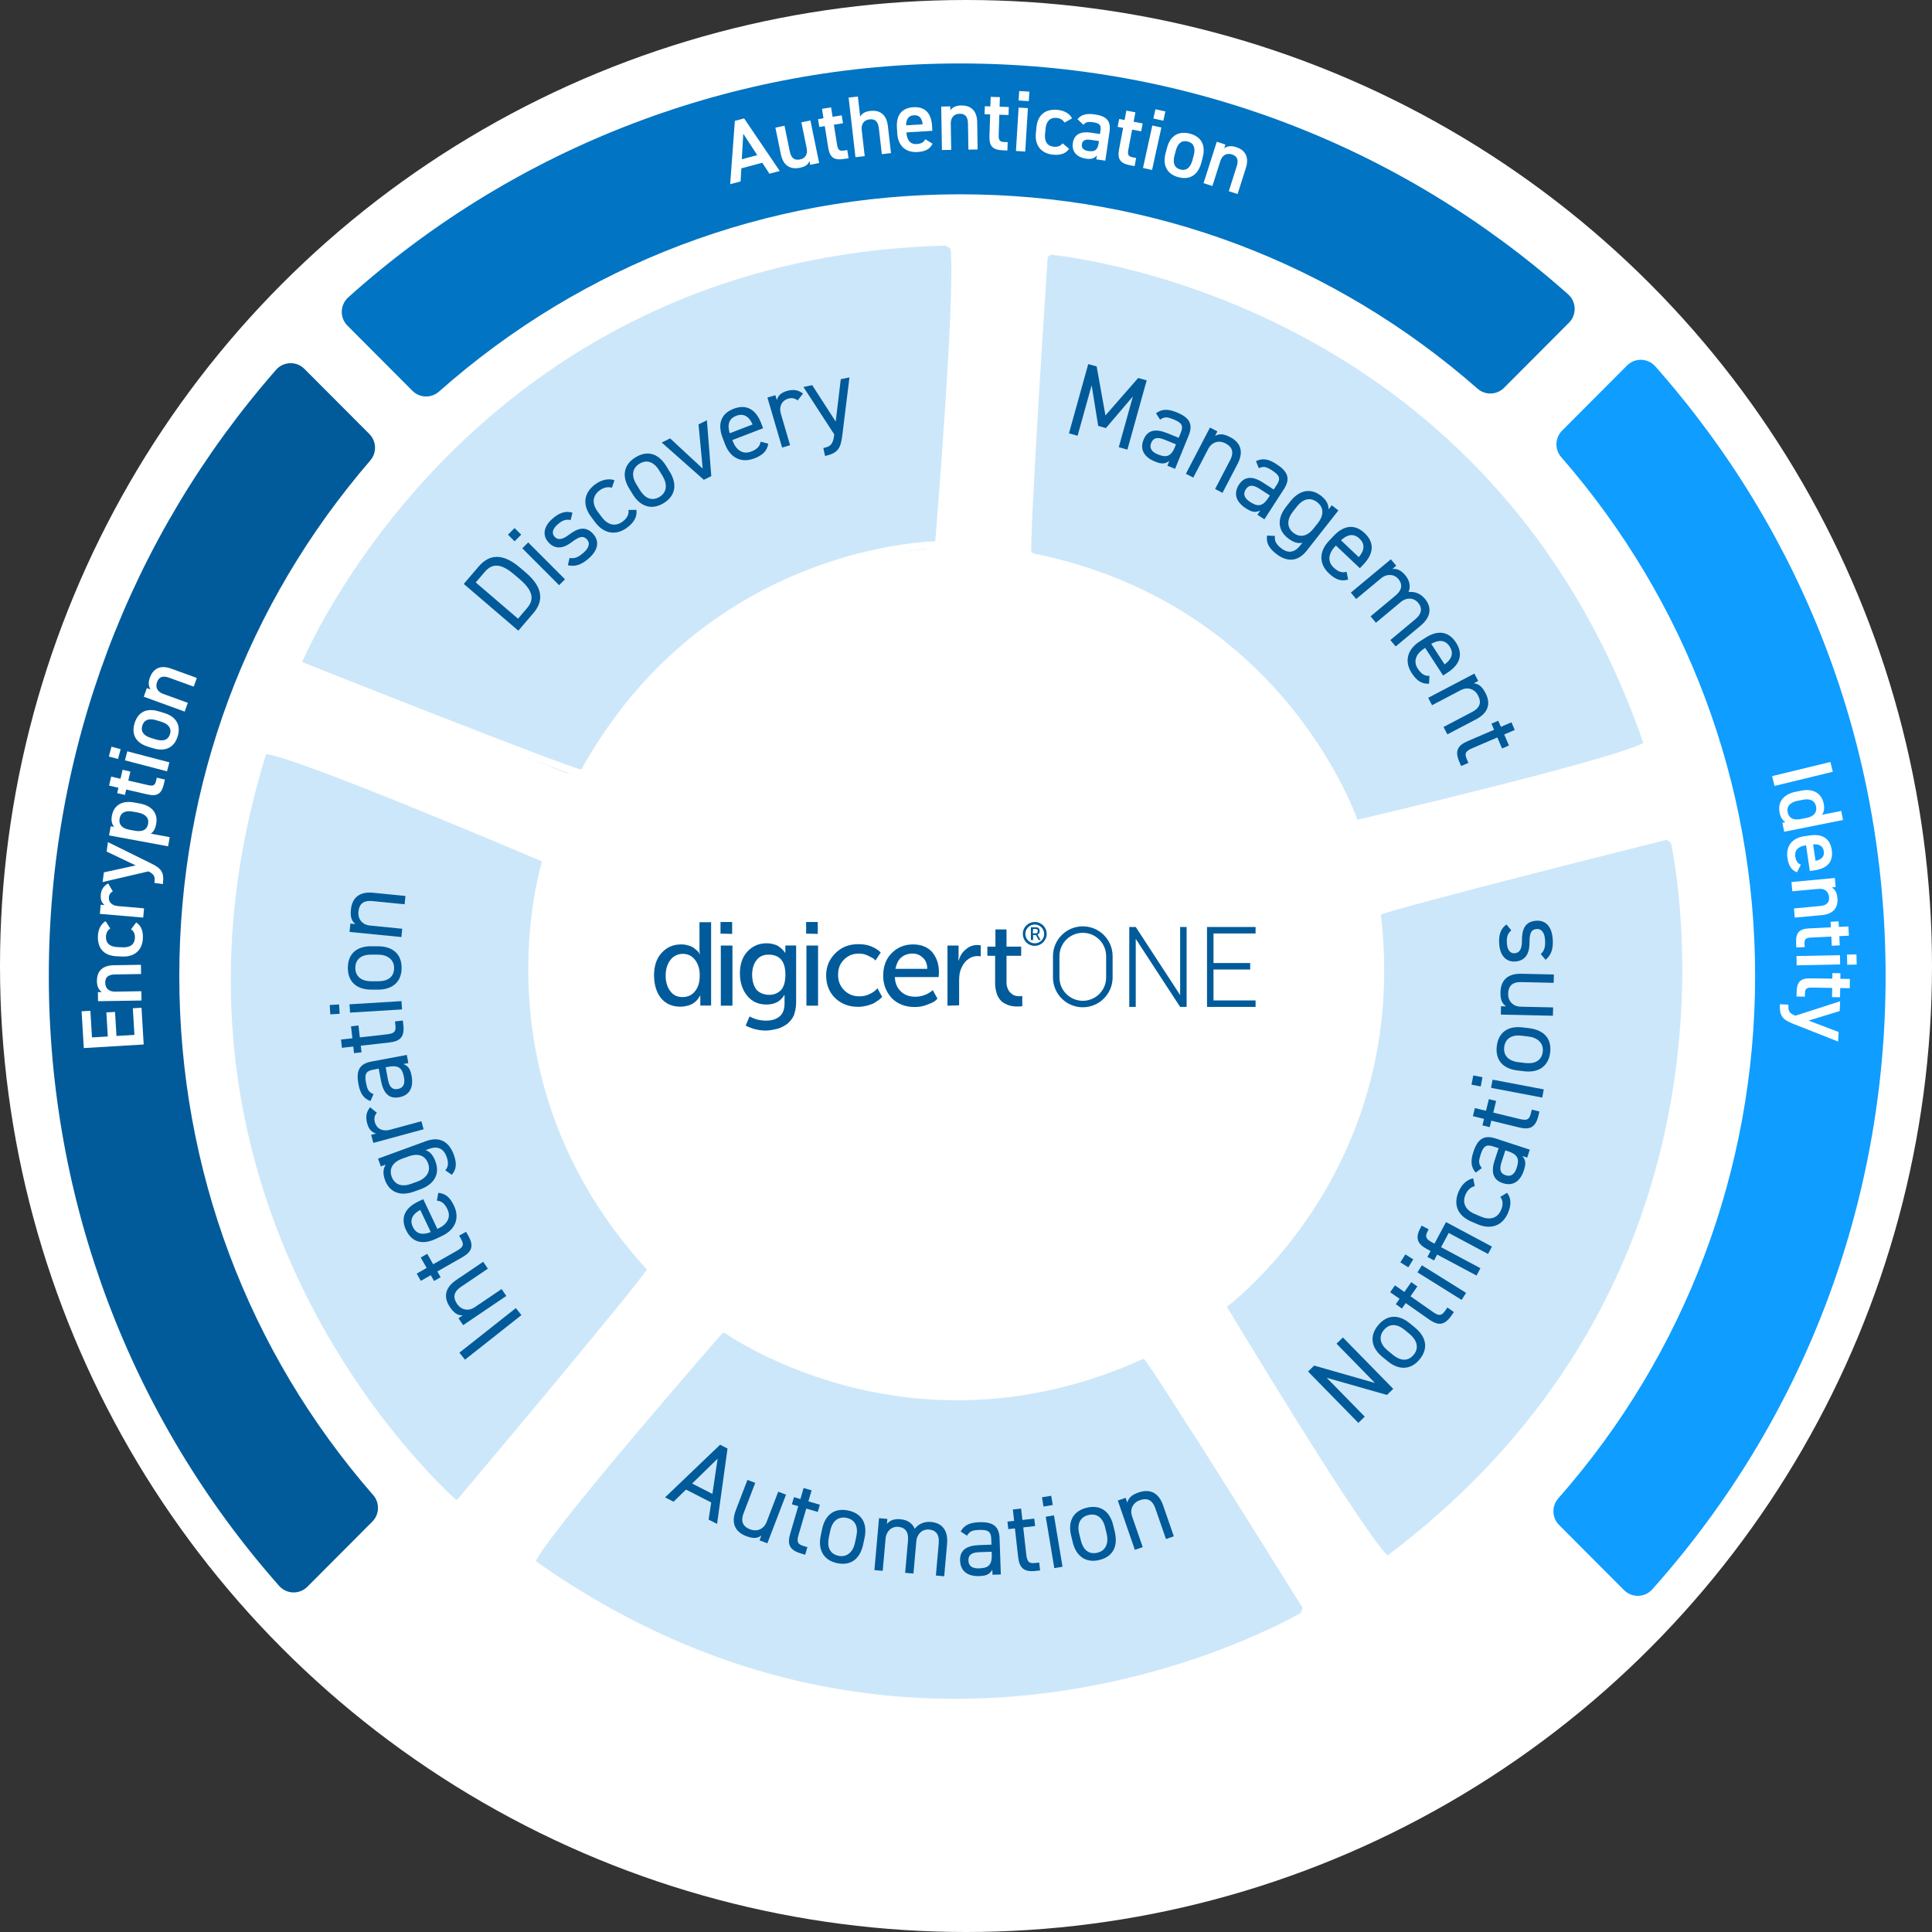 <?xml version="1.0" encoding="UTF-8"?>
<svg xmlns="http://www.w3.org/2000/svg" id="Layer_2" data-name="Layer 2" viewBox="0 0 528 528">
  <rect x="0" y="0" width="528" height="528" fill="#333333" stroke="none"/>
  <defs>
    <style>
      .cls-1 {
        fill: #0f9dff;
      }

      .cls-1, .cls-2, .cls-3, .cls-4, .cls-5, .cls-6 {
        stroke-width: 0px;
      }

      .cls-7 {
        fill: none;
        stroke: #fff;
        stroke-miterlimit: 10;
        stroke-width: 1.93px;
      }

      .cls-3 {
        fill: #cde7fa;
      }

      .cls-4 {
        fill: #fff;
      }

      .cls-5 {
        fill: #0174c3;
      }

      .cls-6 {
        fill: #015b9a;
      }
    </style>
  </defs>
  <g id="Layer_1-2" data-name="Layer 1">
    <g>
      <circle class="cls-4" cx="264" cy="264" r="264"></circle>
      <g>
        <path class="cls-6" d="m341.74,121.84l5.41,3.08c1.12.63,2.05,1.36,2.74,2.18.7.82,1.18,1.72,1.43,2.69.25.98.27,2.04.04,3.17-.21,1.13-.68,2.33-1.43,3.6-.75,1.28-1.57,2.32-2.49,3.09-.92.77-1.89,1.28-2.93,1.55-1.03.26-2.12.29-3.27.08-1.14-.21-2.3-.67-3.49-1.33l-4.91-2.8,8.87-15.31h.03,0Zm-2.88,16.45c1.91,1.1,3.63,1.36,5.12.79,1.5-.57,2.79-1.78,3.88-3.65.53-.93.92-1.81,1.16-2.66.23-.85.28-1.62.17-2.37-.12-.74-.42-1.44-.92-2.07-.5-.63-1.18-1.2-2.09-1.72l-3.42-1.95-6.9,11.91,3.01,1.72h-.02,0Z"></path>
        <path class="cls-6" d="m354.49,135.5l1.61,1.15-6.52,10.09-1.61-1.15,6.52-10.09Zm2.43-3.88l1.73,1.24-1.27,1.98-1.73-1.24,1.27-1.98Z"></path>
        <path class="cls-6" d="m354.98,145.39c-.46.77-.54,1.46-.27,2.09.29.63.86,1.24,1.74,1.85.93.64,1.7.95,2.31.94.61-.02,1.14-.25,1.54-.71.16-.2.28-.39.38-.6.1-.21.13-.42.1-.66-.04-.22-.11-.48-.28-.77-.17-.27-.43-.58-.77-.93l-1.22-1.15c-.54-.52-.97-1-1.32-1.46-.35-.46-.58-.91-.71-1.36-.13-.45-.15-.88-.04-1.32.12-.44.36-.88.76-1.33.38-.44.85-.77,1.35-.99.52-.2,1.08-.3,1.67-.27.6.02,1.2.15,1.85.37.64.22,1.26.57,1.89.99.78.53,1.37,1.08,1.79,1.57.4.51.68,1,.81,1.46.13.48.15.94.04,1.39-.1.44-.25.9-.46,1.32l-1.87-.91c.13-.33.21-.64.27-.94.05-.28.02-.57-.06-.85-.08-.29-.27-.55-.52-.84-.25-.29-.58-.57-1.02-.88-.5-.35-.96-.6-1.35-.75-.39-.15-.76-.22-1.08-.22s-.6.06-.83.17c-.23.11-.43.27-.58.45-.16.21-.29.4-.38.6-.09.2-.1.4-.04.62.05.22.17.48.36.75.18.27.46.58.83.94l1.37,1.32c1.1,1.08,1.73,2.03,1.9,2.88.17.85-.15,1.73-.91,2.61-.35.42-.78.73-1.26.95-.48.22-1.01.33-1.58.35-.58,0-1.2-.11-1.89-.35-.66-.24-1.37-.6-2.1-1.1-.66-.46-1.22-.94-1.68-1.45-.46-.51-.81-1.03-1.04-1.58-.23-.55-.29-1.12-.21-1.7.08-.58.35-1.19.79-1.79l1.75,1.23-.02.04h-.02Z"></path>
        <path class="cls-6" d="m372.76,159.56c-1.08.95-2.2,1.41-3.36,1.43-1.17.02-2.31-.54-3.46-1.66-.67-.66-1.17-1.37-1.49-2.1-.32-.75-.48-1.51-.45-2.28.03-.78.21-1.56.57-2.35.35-.79.85-1.58,1.51-2.35.65-.76,1.33-1.35,2.06-1.79.73-.44,1.47-.7,2.21-.78.74-.08,1.49,0,2.22.28.73.27,1.44.73,2.09,1.39,1.06,1.04,1.65,2.13,1.76,3.26.1,1.14-.18,2.26-.85,3.4l-1.74-1.17c.2-.36.36-.72.49-1.08.12-.36.18-.7.18-1.06s-.09-.72-.25-1.06c-.16-.35-.41-.68-.76-1.03-.46-.46-.94-.76-1.44-.89-.5-.14-.99-.14-1.49,0-.5.12-.99.37-1.49.73-.48.36-.94.79-1.38,1.31-.44.52-.82,1.04-1.1,1.59-.29.54-.48,1.1-.57,1.62-.09.54-.05,1.08.13,1.58.18.52.48,1.01.98,1.49.73.7,1.42,1.02,2.11.98.68-.04,1.37-.36,2.05-.93l1.51,1.48-.03-.02Z"></path>
        <path class="cls-6" d="m374.6,169.54c-.64-.73-1.11-1.48-1.39-2.25-.28-.77-.38-1.55-.3-2.32.08-.77.32-1.57.75-2.34.43-.77,1.02-1.52,1.77-2.22.75-.69,1.54-1.23,2.35-1.58.81-.34,1.62-.52,2.41-.51.79,0,1.57.19,2.3.52.75.36,1.43.87,2.06,1.57.64.71,1.08,1.46,1.37,2.23.28.77.38,1.55.3,2.34-.08.79-.32,1.57-.73,2.34-.41.76-1.01,1.5-1.75,2.2-.77.71-1.56,1.24-2.36,1.59-.81.36-1.6.53-2.39.54-.79,0-1.56-.17-2.3-.52-.75-.36-1.45-.88-2.07-1.59h0Zm1.31-1.19c.45.51.94.87,1.45,1.07.51.19,1.03.27,1.57.2.53-.06,1.09-.25,1.63-.56.55-.31,1.09-.71,1.63-1.21.53-.5.96-.99,1.31-1.52.35-.52.58-1.05.67-1.58.09-.52.08-1.07-.06-1.59-.15-.54-.45-1.05-.92-1.57-.45-.51-.94-.87-1.45-1.05-.5-.19-1.02-.27-1.56-.21-.53.06-1.07.23-1.62.54-.55.31-1.09.71-1.63,1.21-.55.5-.99,1.01-1.33,1.54-.35.53-.58,1.05-.68,1.59-.12.52-.11,1.07.04,1.59.15.52.45,1.05.92,1.57l.02-.02h.02Z"></path>
        <path class="cls-6" d="m389.51,165.46l1.47,2.06-5.76,9.73,10.29-3.36,1.4,1.97-12.88,3.84-1.35-1.9,6.84-12.33v.02h0Z"></path>
        <path class="cls-6" d="m396.16,191.74c-1.14.46-2.23.52-3.28.18-1.05-.35-2.02-1.19-2.88-2.53-1.03-1.57-1.33-3.09-.92-4.55.43-1.46,1.5-2.72,3.26-3.82.91-.58,1.81-.97,2.68-1.16.86-.21,1.69-.24,2.45-.11.76.13,1.46.44,2.11.86.65.45,1.2,1.02,1.65,1.73.52.8.85,1.57.96,2.31.12.74.06,1.42-.15,2.08-.21.66-.58,1.26-1.09,1.84-.52.58-1.14,1.1-1.9,1.56l-.9.56-5.03-7.69c-.53.33-.99.71-1.35,1.15s-.64.88-.79,1.35c-.17.48-.21.95-.15,1.47.06.51.26,1.01.6,1.51.56.86,1.16,1.4,1.74,1.59.6.2,1.23.18,1.9-.03l1.09,1.68h.02,0Zm2.17-3.6c.5-.31.92-.66,1.26-1.01.34-.37.58-.75.73-1.16.13-.42.19-.85.11-1.31-.08-.46-.28-.95-.6-1.46-.61-.93-1.35-1.46-2.26-1.62-.92-.15-1.95.06-3.1.66l3.86,5.9Z"></path>
        <path class="cls-6" d="m405.15,190.38l.98,1.89-1.69.95c.83.08,1.55.33,2.17.71.61.39,1.1.9,1.42,1.54.21.39.35.75.44,1.06l-1.83.71c-.04-.15-.11-.33-.15-.48-.06-.16-.12-.33-.22-.5-.18-.36-.44-.67-.74-.98-.31-.29-.69-.53-1.14-.7-.44-.17-.87-.25-1.32-.23-.45,0-.9.16-1.36.4l-6.48,3.62-.99-1.9,10.92-6.11v.02h0Z"></path>
      </g>
      <path class="cls-2" d="m378.22,392.6l-1.58,1.54-8.2-17.15,1.58-1.54,8.2,17.15Z"></path>
      <g>
        <circle class="cls-4" cx="261.23" cy="266.05" r="92.65"></circle>
        <g>
          <ellipse class="cls-4" cx="335.23" cy="172" rx="1.26" ry="1.25" transform="translate(98.93 465.48) rotate(-78.32)"></ellipse>
          <ellipse class="cls-4" cx="329.99" cy="177.8" rx="1.26" ry="1.25" transform="translate(89.08 464.97) rotate(-78.32)"></ellipse>
          <ellipse class="cls-4" cx="324.76" cy="183.59" rx="1.26" ry="1.25" transform="translate(79.23 464.46) rotate(-78.32)"></ellipse>
          <ellipse class="cls-4" cx="319.52" cy="189.38" rx="1.26" ry="1.25" transform="translate(69.38 463.96) rotate(-78.32)"></ellipse>
        </g>
        <g>
          <ellipse class="cls-4" cx="197.71" cy="172.6" rx="1.25" ry="1.26" transform="translate(-39.7 284.47) rotate(-66.35)"></ellipse>
          <ellipse class="cls-4" cx="202.29" cy="178.92" rx="1.25" ry="1.26" transform="translate(-42.75 292.46) rotate(-66.35)"></ellipse>
          <ellipse class="cls-4" cx="206.88" cy="185.24" rx="1.25" ry="1.26" transform="translate(-45.79 300.44) rotate(-66.35)"></ellipse>
          <ellipse class="cls-4" cx="211.46" cy="191.57" rx="1.25" ry="1.26" transform="translate(-48.84 308.42) rotate(-66.35)"></ellipse>
        </g>
        <g>
          <ellipse class="cls-4" cx="367.03" cy="299.77" rx="1.26" ry="1.25" transform="translate(-30.27 41.46) rotate(-6.21)"></ellipse>
          <ellipse class="cls-4" cx="359.9" cy="296.57" rx="1.26" ry="1.25" transform="translate(-29.97 40.67) rotate(-6.21)"></ellipse>
          <ellipse class="cls-4" cx="352.78" cy="293.37" rx="1.26" ry="1.25" transform="translate(-29.66 39.88) rotate(-6.21)"></ellipse>
          <ellipse class="cls-4" cx="345.66" cy="290.16" rx="1.26" ry="1.25" transform="translate(-29.36 39.09) rotate(-6.21)"></ellipse>
        </g>
        <g>
          <ellipse class="cls-4" cx="259.36" cy="377.93" rx="1.25" ry="1.26" transform="translate(-143.65 159.57) rotate(-27.09)"></ellipse>
          <ellipse class="cls-4" cx="259.82" cy="370.14" rx="1.25" ry="1.26" transform="translate(-140.05 158.92) rotate(-27.09)"></ellipse>
          <ellipse class="cls-4" cx="260.27" cy="362.34" rx="1.25" ry="1.26" transform="translate(-136.45 158.27) rotate(-27.09)"></ellipse>
          <ellipse class="cls-4" cx="260.73" cy="354.55" rx="1.25" ry="1.26" transform="translate(-132.85 157.62) rotate(-27.09)"></ellipse>
        </g>
        <g>
          <ellipse class="cls-4" cx="150.43" cy="297.64" rx="1.26" ry="1.25" transform="translate(-168.94 201.61) rotate(-46.45)"></ellipse>
          <ellipse class="cls-4" cx="157.94" cy="295.49" rx="1.26" ry="1.25" transform="translate(-165.04 206.38) rotate(-46.45)"></ellipse>
          <ellipse class="cls-4" cx="165.45" cy="293.33" rx="1.26" ry="1.25" transform="translate(-161.15 211.15) rotate(-46.45)"></ellipse>
          <ellipse class="cls-4" cx="172.95" cy="291.17" rx="1.26" ry="1.25" transform="translate(-157.25 215.92) rotate(-46.45)"></ellipse>
        </g>
        <path class="cls-3" d="m160.03,208.93c18.71-33.05,53.05-55.8,92.31-58.79,2.38-.17,4.28-2.07,4.43-4.45l4.54-73.85c.18-2.76-2.05-5.11-4.83-5.05-20.96.47-41.55,4.2-61.39,11.2-24.32,8.56-46.47,21.58-65.84,38.71-19.37,17.13-35.03,37.52-46.52,60.59l-.03.02c-1.24,2.5-.04,5.51,2.54,6.52l68.89,27.16c2.21.88,4.72-.05,5.89-2.12"></path>
        <path class="cls-3" d="m284.3,152.11c38.6,7.79,69.9,34.58,84.4,69.67.91,2.21,3.28,3.42,5.6,2.82l71.71-18.5c2.69-.69,4.23-3.55,3.31-6.16l-.03-.05c-8.56-24.32-21.58-46.47-38.71-65.84-17.14-19.39-37.52-35.03-60.59-46.52-18.83-9.37-38.81-15.6-59.56-18.65-2.74-.4-5.25,1.66-5.41,4.41l-4.54,73.85c-.15,2.38,1.49,4.49,3.83,4.96"></path>
        <path class="cls-3" d="m128.72,408.01l47.14-57.12c1.51-1.83,1.46-4.48-.13-6.22-20.66-22.47-32.51-52.98-30.49-85.76.43-6.95,1.47-13.74,3.07-20.29.55-2.29-.69-4.63-2.87-5.5l-68.86-27.16c-2.59-1.02-5.5.38-6.31,3.04-4.33,14.49-6.97,29.46-7.91,44.8-1.65,26.84,2,53.21,10.87,78.41,8.56,24.32,21.58,46.47,38.71,65.84,3.16,3.58,6.44,7.04,9.82,10.37,1.98,1.96,5.22,1.76,6.98-.39"></path>
        <path class="cls-3" d="m315.57,373.49c-1.29-2.01-3.86-2.75-6.03-1.75-16.83,7.73-35.72,11.54-55.45,10.31-19.72-1.21-38.02-7.31-53.76-17.03-2.04-1.26-4.68-.85-6.2.99l-47.14,57.12c-1.77,2.13-1.33,5.36.94,6.92,7.81,5.39,15.99,10.22,24.55,14.5,23.92,11.9,49.65,18.76,76.49,20.41,26.84,1.65,53.21-2,78.41-10.87,9.03-3.18,17.75-6.97,26.14-11.36,2.45-1.29,3.28-4.42,1.78-6.76l-39.76-62.47"></path>
        <path class="cls-3" d="m380.25,247.57c-2.28.59-3.81,2.77-3.54,5.12.77,6.68.97,13.55.54,20.5-2.03,32.79-17.52,61.61-40.78,81.38-1.79,1.53-2.17,4.15-.9,6.15l39.77,62.49c1.49,2.34,4.68,2.93,6.89,1.23,3.76-2.88,7.44-5.92,11.03-9.08,19.37-17.13,35.03-37.52,46.51-60.6,11.89-23.91,18.76-49.65,20.42-76.47.94-15.35.14-30.53-2.36-45.44-.47-2.74-3.18-4.48-5.87-3.79l-71.68,18.51"></path>
        <path class="cls-7" d="m81.29,181.47s45.77-112.88,179.03-115.36c2.68,4.15-3.82,82.74-3.82,82.74,0,0-62.91.15-97.17,62.61-4.36-.69-78.04-29.99-78.04-29.99Z"></path>
        <path class="cls-7" d="m285.48,68.46s121.48,8.88,164.78,134.92c-3.13,3.82-79.91,21.79-79.91,21.79,0,0-19.47-59.82-89.44-73.23-.68-4.36,4.57-83.48,4.57-83.48Z"></path>
        <path class="cls-7" d="m457.19,228.08s28.77,118.36-77.95,198.2c-4.6-1.81-45.22-69.39-45.22-69.39,0,0,50.97-36.86,42.31-107.58,3.94-1.99,80.86-21.23,80.86-21.23Z"></path>
        <path class="cls-7" d="m357.85,440.59s-103.87,63.62-212.54-13.53c.31-4.93,52.21-64.3,52.21-64.3,0,0,50.7,37.24,115.36,7.34,3.1,3.15,44.97,70.48,44.97,70.48Z"></path>
        <path class="cls-7" d="m124.91,411.42s-92.64-79.09-52.9-206.3c4.79-1.23,77.3,29.75,77.3,29.75,0,0-19.72,59.73,28.71,111.98-2.03,3.92-53.11,64.57-53.11,64.57Z"></path>
        <g>
          <g>
            <path class="cls-6" d="m178.74,266.66c0-2.57.61-4.62,2.04-6.21s3.18-2.35,5.38-2.35c.76,0,1.36.08,1.97.3.61.15,1.14.38,1.51.68s.61.53.91.76c.3.3.45.45.53.68l.08.3h.08c0-.3-.08-.68-.08-1.14v-7.65h3.18v22.79h-2.95v-2.73h-.08c0,.08-.08.15-.15.3-.08.08-.3.38-.53.76-.3.38-.61.61-.98.91s-.91.53-1.59.76c-.61.15-1.36.3-2.12.3-2.2,0-4.01-.76-5.3-2.35-1.21-1.51-1.89-3.64-1.89-6.13Zm3.18,0c0,1.74.45,3.18,1.29,4.24.83,1.14,1.97,1.59,3.33,1.59,1.29,0,2.5-.45,3.33-1.51.91-1.06,1.36-2.42,1.36-4.47,0-1.59-.38-2.95-1.21-4.09s-1.97-1.74-3.41-1.74c-1.29,0-2.5.53-3.33,1.59-.91,1.14-1.36,2.57-1.36,4.39Z"></path>
            <path class="cls-6" d="m196.91,255.15v-3.18h3.18v3.26l-3.18-.08h0Zm.08,19.69v-16.43h3.18v16.43h-3.18Z"></path>
            <path class="cls-6" d="m204.87,277.79c1.36.76,2.88,1.14,4.47,1.14s2.8-.38,3.71-1.14c.91-.76,1.36-1.97,1.36-3.56v-2.27h-.08c-.98,1.67-2.57,2.57-4.85,2.57s-4.01-.83-5.3-2.42-1.97-3.64-1.97-6.06.61-4.39,1.97-5.91c1.29-1.44,3.03-2.35,5.3-2.35.76,0,1.36.08,2.04.3.61.15,1.14.38,1.44.68.38.3.61.45.91.76.3.3.45.45.53.68l.15.15h.08v-1.97h2.95v15.68c0,1.29-.3,2.42-.61,3.41-.45.98-1.14,1.74-1.82,2.35-.91.61-1.82,1.14-2.8,1.36s-1.97.45-3.03.45c-1.97,0-3.79-.45-5.53-1.36l1.06-2.5Zm5.38-5.91c1.29,0,2.35-.45,3.18-1.29.83-.91,1.21-2.35,1.21-4.24,0-3.71-1.59-5.45-4.62-5.45-1.36,0-2.5.45-3.26,1.51-.76.91-1.21,2.35-1.21,4.01s.45,3.18,1.29,4.17c.83.83,2.04,1.29,3.41,1.29Z"></path>
            <path class="cls-6" d="m220.31,255.15v-3.18h3.18v3.26l-3.18-.08h0Zm.08,19.69v-16.43h3.18v16.43h-3.18Z"></path>
            <path class="cls-6" d="m225.77,266.66c0-2.42.83-4.47,2.5-6.13,1.67-1.67,3.71-2.5,6.29-2.5,1.21,0,2.35.15,3.33.53s1.74.83,2.2,1.21l.61.53-1.44,2.2c-.08-.08-.3-.3-.53-.53-.3-.15-.76-.45-1.59-.83-.76-.38-1.59-.53-2.42-.53-1.67,0-2.95.53-4.09,1.67s-1.59,2.5-1.59,4.17.53,3.03,1.67,4.17,2.5,1.67,4.17,1.67c.91,0,1.74-.15,2.57-.53.83-.38,1.44-.76,1.82-1.14l.53-.53,1.29,2.35c-.08.08-.15.15-.3.3-.08.08-.38.38-.83.68-.38.3-.83.53-1.29.83-.45.15-1.14.45-1.82.61s-1.44.3-2.35.3c-2.57,0-4.62-.83-6.29-2.42-1.59-1.59-2.42-3.64-2.42-6.06Z"></path>
            <path class="cls-6" d="m241.37,266.66c0-2.57.76-4.62,2.35-6.21s3.56-2.35,5.83-2.35,4.01.76,5.23,2.12c1.21,1.51,1.82,3.26,1.82,5.45l-.08,1.36h-11.97c.08,1.74.68,3.03,1.74,4.01s2.42,1.36,3.86,1.36c.83,0,1.67-.15,2.5-.45s1.36-.68,1.74-.91l.53-.45,1.29,2.35c-.15.15-.45.38-.76.68-.38.3-1.14.61-2.12.98-1.14.45-2.2.61-3.41.61-2.5,0-4.62-.83-6.21-2.42-1.51-1.67-2.35-3.71-2.35-6.13Zm3.33-1.89h8.71c0-1.36-.45-2.42-1.21-3.03-.76-.76-1.67-1.14-2.8-1.14-1.21,0-2.35.38-3.18,1.14-.76.68-1.21,1.67-1.51,3.03Z"></path>
            <path class="cls-6" d="m258.94,274.84v-16.43h3.03v2.88l-.08,1.21h.08c.38-1.21,1.06-2.35,1.97-3.03.91-.83,1.97-1.21,3.26-1.21l.83.08v3.03c-.3-.08-.53-.08-.91-.08-1.06,0-1.97.38-2.8,1.06-.83.68-1.44,1.67-1.82,2.8-.3.83-.38,1.89-.38,2.95v6.66l-3.18.08h0Z"></path>
            <path class="cls-6" d="m271.96,268.78v-7.57h-2.12v-2.5h2.2v-4.7h3.03v4.7h4.01v2.5h-4.01v7.19c0,.68.08,1.21.3,1.67.15.45.38.83.68,1.14s.53.45.83.68c.38.15.68.3.91.3s.53.08.83.08l.76-.08v2.8c-.3,0-.68.08-1.14.08-.53,0-1.06,0-1.44-.08s-1.06-.15-1.59-.45c-.68-.3-1.14-.53-1.59-.98-.45-.45-.83-1.06-1.14-1.74-.3-1.06-.53-1.89-.53-3.03Z"></path>
            <path class="cls-6" d="m282.79,251.97c-1.74,0-3.26,1.36-3.26,3.26,0,1.74,1.36,3.26,3.26,3.26,1.74,0,3.26-1.44,3.26-3.26s-1.44-3.26-3.26-3.26m0,5.83c-1.36,0-2.57-1.14-2.57-2.57,0-1.36,1.14-2.57,2.57-2.57,1.36,0,2.57,1.14,2.57,2.57,0,1.36-1.06,2.57-2.57,2.57"></path>
            <path class="cls-6" d="m281.73,256.97v-3.56h1.14c.3,0,.53,0,.68.08s.38.15.45.38.15.38.15.61c0,.15-.08.45-.15.53-.08.15-.3.3-.45.38h0s.08.08.08.15l.76,1.36h-.53l-.76-1.36h-.76v1.36h-.53l-.08.08h0Zm.53-1.89h.76c.15,0,.38-.08.45-.15s.15-.3.15-.45c0-.3-.08-.45-.3-.53-.08-.08-.3-.08-.45-.08h-.53l-.08,1.21h0Z"></path>
          </g>
          <path class="cls-6" d="m295.92,254.93c3.53,0,6.38,2.86,6.38,6.38v5.82c0,3.53-2.86,6.38-6.38,6.38h0c-3.53,0-6.38-2.86-6.38-6.38v-5.82c0-3.53,2.86-6.38,6.38-6.38h0m0-1.77c-4.5,0-8.15,3.66-8.15,8.15v5.82c0,4.5,3.66,8.15,8.15,8.15s8.15-3.66,8.15-8.15v-5.82c0-4.5-3.66-8.15-8.15-8.15h0Z"></path>
          <polygon class="cls-6" points="322.52 253.34 322.52 271.94 310.39 253.34 310.39 253.34 310.39 253.34 308.62 253.34 308.62 275.18 310.39 275.18 310.39 256.58 322.52 275.18 324.29 275.18 324.29 253.34 322.52 253.34"></polygon>
          <polygon class="cls-6" points="343.14 255.11 343.14 253.34 331.64 253.34 331.3 253.34 329.87 253.34 329.87 275.18 330.76 275.18 331.64 275.18 343.14 275.18 343.14 273.41 331.64 273.41 331.64 264.96 341.67 264.96 341.67 263.19 331.64 263.19 331.64 255.11 343.14 255.11"></polygon>
        </g>
        <g>
          <path class="cls-6" d="m140.98,357.49l1.52,1.92-15.43,12.18-1.52-1.92,15.43-12.18Z"></path>
          <path class="cls-6" d="m126.57,362.15l-1.28-1.89,1.16-.78c-1.29.02-2.3-.51-3.48-2.25-1.71-2.52-1.58-5.19,1.72-7.42l7.36-4.98,1.28,1.89-7.34,4.96c-2.38,1.61-2.02,3.26-1.08,4.65,1.2,1.77,3.2,2.03,4.82.93l7.36-4.98,1.28,1.89-11.79,7.98Z"></path>
          <path class="cls-6" d="m118.63,350.08l-.9-1.58-2.72,1.55-1.13-1.98,2.72-1.55-1.62-2.85,1.78-1.01,1.62,2.85,6.29-3.58c1.71-.97,2.31-1.58,1.37-3.24l-.56-.99,1.88-1.07.61,1.06c1.66,2.92.9,4.47-1.67,5.93l-6.78,3.86.9,1.58-1.78,1.01Z"></path>
          <path class="cls-6" d="m119.76,326c2,.16,3.23,1.24,4.3,3.48,1.64,3.45.37,6.57-3.2,8.26l-1.7.81c-3.65,1.73-6.58,1.01-8.18-2.36-1.61-3.4-.33-6.08,3.35-7.83l1.34-.64,3.86,8.13.36-.17c2.21-1.05,3.46-2.93,2.4-5.17-.79-1.67-1.68-2.29-2.89-2.38l.38-2.13Zm-2.04,10.71l-2.87-6.05c-2.11,1.13-2.95,2.69-2.02,4.65.94,1.98,2.69,2.28,4.89,1.4Z"></path>
          <path class="cls-6" d="m104.09,318.79l-.78-2.14,13.11-4.79c3.72-1.36,6.29.13,7.6,3.71.85,2.33.75,3.97-.54,5.5l-1.78-1.23c.79-.92.97-1.99.34-3.73-.85-2.33-2.54-2.96-4.83-2.12l-.91.33c1.2.38,2.08,1.37,2.72,3.13,1.33,3.64-.62,6.29-4.09,7.56l-1.77.64c-3.83,1.4-6.74.15-7.95-3.17-.64-1.77-.5-3.12.22-4.2l-1.34.49Zm7.55-2.75l-1.77.64c-2.52.92-3.62,2.72-2.82,4.91.8,2.19,2.77,2.87,5.32,1.94l1.76-.64c2.27-.83,3.7-2.66,2.87-4.93-.9-2.46-3.07-2.76-5.37-1.92Z"></path>
          <path class="cls-6" d="m102.98,304.1c-.64.79-.8,1.6-.53,2.62.46,1.68,2.06,2.6,4.12,2.04l8.6-2.34.6,2.2-13.74,3.73-.6-2.2,1.35-.36c-1.12-.32-1.98-1.09-2.43-2.76-.51-1.87-.2-3.22.8-4.44l1.83,1.51Z"></path>
          <path class="cls-6" d="m104.12,295.38l-.62-3.33-1.62.31c-1.99.37-2.26,1.38-1.85,3.56.32,1.68.62,2.55,2.06,3.09l-.86,1.9c-1.81-.68-2.78-1.97-3.27-4.63-.67-3.56.15-5.53,3.51-6.16l9.71-1.82.42,2.24-1.37.26c1.43.54,1.92,1.44,2.26,3.25.61,3.25-.65,5.31-3.37,5.82-3.02.57-4.41-1.4-4.99-4.48Zm1.28-3.69l.62,3.33c.42,2.21,1.32,2.85,2.72,2.59,1.57-.29,1.97-1.53,1.66-3.18-.39-2.07-1.06-3.48-4.2-2.89l-.81.15Z"></path>
          <path class="cls-6" d="m96.75,287.82l-.2-1.81-3.11.35-.25-2.26,3.11-.35-.37-3.26,2.04-.23.37,3.25,7.19-.81c1.95-.22,2.75-.54,2.54-2.43l-.13-1.13,2.15-.24.14,1.22c.38,3.34-.93,4.46-3.88,4.79l-7.75.87.2,1.81-2.04.23Z"></path>
          <path class="cls-6" d="m90.27,277.22l-.16-2.56,2.56-.16.16,2.56-2.56.16Zm5.39-.47l-.14-2.28,14.21-.87.14,2.27-14.21.87Z"></path>
          <path class="cls-6" d="m103.35,258.61c3.7.02,6.43,1.86,6.41,5.96-.02,3.79-2.54,5.91-6.47,5.89h-1.88c-4.04-.03-6.37-2.24-6.35-5.97.02-3.76,2.34-5.91,6.41-5.89h1.88Zm-.01,2.28h-1.88c-2.71-.02-4.34,1.28-4.35,3.61-.01,2.33,1.63,3.65,4.31,3.67h1.88c2.45.02,4.39-.99,4.4-3.61.01-2.42-1.95-3.65-4.37-3.67Z"></path>
          <path class="cls-6" d="m95.53,254.68l.22-2.27,1.39.14c-1.01-.82-1.45-1.86-1.24-3.96.3-3.03,2.1-5,6.07-4.61l8.84.88-.23,2.27-8.81-.87c-2.86-.28-3.64,1.21-3.81,2.88-.21,2.13,1.16,3.61,3.12,3.8l8.84.88-.22,2.27-14.17-1.4Z"></path>
          <path class="cls-6" d="m141.66,172.37l-14.92-12.79,4.08-4.76c2.83-3.31,6.49-3.81,11.31.32l1.56,1.33c4.82,4.13,4.89,7.82,2.05,11.13l-4.08,4.76Zm.43-14.03l-1.56-1.33c-3.7-3.17-6.07-3.03-8.03-.73l-2.48,2.9,11.55,9.9,2.48-2.9c1.96-2.29,1.74-4.66-1.96-7.83Z"></path>
          <path class="cls-6" d="m138.82,146.12l1.81-1.81,1.81,1.81-1.81,1.81-1.81-1.81Zm3.92,3.73l1.61-1.61,10.06,10.08-1.61,1.61-10.06-10.08Z"></path>
          <path class="cls-6" d="m155.95,142.13c-1.24-.24-2.14-.06-3.61,1.24-1.26,1.11-1.64,2.31-.82,3.26,1.07,1.22,2.46.64,3.97-.49,2.14-1.62,4.49-2.65,6.65-.19,1.63,1.86,1.5,4.26-1.26,6.68-2.18,1.92-3.9,2.25-5.69,1.85l.47-2.01c1.25.26,2.31-.09,3.85-1.45,1.43-1.26,1.8-2.57.96-3.53-1.02-1.16-2.06-.96-4.27.71-1.91,1.45-4.33,2.28-6.37-.05-1.56-1.78-1.39-4.17,1.16-6.4,1.73-1.52,3.46-2.24,5.46-1.64l-.5,2.03Z"></path>
          <path class="cls-6" d="m173.93,139.34c.27,1.85-.68,3.48-2.54,4.85-3.13,2.32-6.43,1.65-8.77-1.51l-1.12-1.51c-2.41-3.25-1.94-6.5,1.15-8.79,1.72-1.27,3.59-1.7,5.28-1.15l-.7,2.07c-1.05-.36-2.31-.06-3.36.72-1.97,1.46-2.13,3.63-.54,5.78l1.12,1.51c1.46,1.97,3.53,2.85,5.72,1.22,1.08-.8,1.79-1.89,1.59-3.16l2.17-.04Z"></path>
          <path class="cls-6" d="m183.04,128.93c1.94,3.15,1.81,6.44-1.68,8.58-3.23,1.98-6.36.96-8.42-2.39l-.98-1.6c-2.12-3.44-1.47-6.58,1.71-8.53,3.2-1.97,6.25-1.13,8.38,2.34l.98,1.6Zm-1.94,1.19l-.98-1.6c-1.42-2.31-3.38-3-5.37-1.78-1.99,1.22-2.24,3.31-.84,5.6l.98,1.6c1.28,2.09,3.17,3.2,5.4,1.83,2.06-1.27,2.08-3.58.81-5.64Z"></path>
          <path class="cls-6" d="m193.19,114.83l1.2,15.29-2.04,1.01-11.51-10.19,2.3-1.13,8.9,8.25-1.14-12.08,2.3-1.13Z"></path>
          <path class="cls-6" d="m209.96,121.25c-.31,1.98-1.48,3.13-3.79,4.02-3.56,1.37-6.58-.12-8-3.82l-.67-1.75c-1.45-3.77-.51-6.64,2.97-7.98,3.51-1.35,6.09.13,7.55,3.93l.53,1.38-8.4,3.23.14.37c.88,2.29,2.67,3.67,4.98,2.78,1.73-.66,2.41-1.51,2.59-2.7l2.1.54Zm-10.52-2.85l6.24-2.4c-.96-2.19-2.46-3.14-4.48-2.36-2.05.79-2.48,2.51-1.76,4.77Z"></path>
          <path class="cls-6" d="m218,109.43c-.81-.62-1.62-.77-2.63-.47-1.67.49-2.55,2.12-1.95,4.16l2.51,8.55-2.19.64-4.01-13.66,2.18-.64.39,1.34c.29-1.12,1.04-2,2.71-2.49,1.86-.55,3.22-.26,4.45.71l-1.47,1.86Z"></path>
          <path class="cls-6" d="m227.98,118.7l-8.41-12.94,2.4-.5,6.42,9.95,1.39-11.58,2.37-.49-1.9,15.41c-.44,3.58-.88,5.25-4.78,6.06l-.46-2.17c1.84-.39,2.64-.87,2.96-3.53l.02-.21Z"></path>
          <path class="cls-6" d="m302.12,113.52l8.93-10.22,2.33.65-5.27,18.93-2.36-.66,3.86-13.88-7.37,8.65-2.11-.59-1.79-11.11-3.84,13.8-2.36-.66,5.27-18.93,2.3.64,2.4,13.38Z"></path>
          <path class="cls-6" d="m318.99,118.37l3.14,1.28.62-1.53c.76-1.87.06-2.65-1.99-3.49-1.58-.64-2.48-.86-3.71.06l-1.13-1.75c1.54-1.15,3.16-1.27,5.67-.25,3.35,1.36,4.57,3.12,3.28,6.29l-3.73,9.15-2.11-.86.53-1.29c-1.23.91-2.25.84-3.96.14-3.06-1.25-4.11-3.43-3.07-5.98,1.16-2.85,3.57-2.94,6.47-1.76Zm2.41,3.07l-3.14-1.28c-2.08-.85-3.11-.44-3.65.88-.6,1.48.22,2.49,1.77,3.12,1.95.79,3.5.99,4.7-1.96l.31-.77Z"></path>
          <path class="cls-6" d="m330.68,116.85l2.02,1.05-.64,1.24c1.13-.63,2.26-.65,4.13.32,2.71,1.41,3.86,3.81,2.02,7.35l-4.11,7.88-2.02-1.05,4.09-7.86c1.33-2.55.23-3.83-1.26-4.61-1.89-.99-3.78-.27-4.69,1.48l-4.11,7.88-2.02-1.05,6.58-12.63Z"></path>
          <path class="cls-6" d="m345.25,131.94l2.85,1.84.9-1.39c1.1-1.7.55-2.59-1.31-3.8-1.44-.93-2.28-1.3-3.66-.63l-.79-1.93c1.73-.85,3.34-.66,5.61.81,3.04,1.96,3.91,3.92,2.06,6.79l-5.36,8.3-1.91-1.24.76-1.17c-1.38.67-2.36.4-3.92-.6-2.77-1.79-3.4-4.13-1.9-6.45,1.67-2.58,4.05-2.23,6.68-.53Zm1.8,3.47l-2.85-1.84c-1.89-1.22-2.98-1.01-3.75.19-.86,1.34-.25,2.48,1.16,3.39,1.77,1.14,3.25,1.63,4.98-1.05l.45-.69Z"></path>
          <path class="cls-6" d="m363.98,138.09l1.79,1.41-8.63,10.97c-2.45,3.11-5.42,3.2-8.42.85-1.95-1.53-2.73-2.98-2.44-4.96l2.16.11c-.18,1.2.22,2.21,1.68,3.35,1.95,1.53,3.71,1.18,5.22-.75l.6-.76c-1.22.31-2.48-.07-3.96-1.23-3.05-2.39-2.79-5.67-.5-8.58l1.16-1.48c2.52-3.2,5.65-3.68,8.42-1.5,1.48,1.16,2.07,2.39,2.02,3.69l.88-1.12Zm-4.96,6.31l1.16-1.48c1.66-2.1,1.65-4.21-.19-5.66-1.84-1.44-3.87-.98-5.54,1.15l-1.16,1.48c-1.5,1.9-1.75,4.2.16,5.7,2.06,1.62,4.06.73,5.58-1.2Z"></path>
          <path class="cls-6" d="m368.44,158.39c-1.92.58-3.46.01-5.26-1.69-2.77-2.62-2.72-5.99,0-8.87l1.29-1.37c2.78-2.94,5.77-3.32,8.48-.76,2.73,2.58,2.51,5.55-.29,8.51l-1.02,1.08-6.54-6.19-.28.29c-1.68,1.78-2.17,3.99-.37,5.69,1.35,1.27,2.4,1.53,3.56,1.17l.42,2.12Zm-1.96-10.73l4.86,4.6c1.56-1.82,1.78-3.57.2-5.06-1.59-1.51-3.34-1.16-5.06.46Z"></path>
          <path class="cls-6" d="m380.12,152.86l1.46,1.75-1.07.89c1.14-.14,2.34.27,3.51,1.67,1.22,1.47,1.56,3.07.93,4.63,1.78-.22,3.35.51,4.46,1.84,1.95,2.34,1.69,4.97-1.15,7.34l-6.83,5.69-1.46-1.75,6.8-5.67c1.99-1.66,1.87-3.23.8-4.52-1.17-1.4-3.16-1.52-4.71-.23l-6.83,5.69-1.46-1.75,6.8-5.67c1.99-1.66,1.87-3.23.8-4.52-1.19-1.42-3.2-1.48-4.71-.23l-6.83,5.69-1.46-1.75,10.94-9.11Z"></path>
          <path class="cls-6" d="m390.55,186.85c-2,.11-3.37-.8-4.72-2.87-2.08-3.2-1.25-6.46,2.07-8.62l1.58-1.02c3.39-2.21,6.39-1.88,8.42,1.25,2.05,3.15,1.14,5.99-2.27,8.21l-1.24.81-4.91-7.55-.33.22c-2.05,1.34-3.04,3.37-1.69,5.45,1.01,1.55,1.98,2.05,3.19,1.97l-.09,2.16Zm.6-10.89l3.65,5.61c1.94-1.4,2.56-3.06,1.38-4.88-1.2-1.84-2.97-1.91-5.03-.73Z"></path>
          <path class="cls-6" d="m402.93,184.08l1.06,2.02-1.24.65c1.29.13,2.23.76,3.21,2.63,1.42,2.7,1,5.33-2.53,7.19l-7.87,4.13-1.06-2.02,7.84-4.12c2.55-1.34,2.37-3.02,1.59-4.5-.99-1.89-2.95-2.37-4.69-1.46l-7.87,4.13-1.06-2.02,12.61-6.62Z"></path>
          <path class="cls-6" d="m409.47,196.97l.72,1.67,2.88-1.24.9,2.09-2.88,1.24,1.29,3.01-1.88.81-1.29-3.01-6.64,2.85c-1.81.78-2.47,1.31-1.72,3.06l.45,1.05-1.99.85-.48-1.12c-1.33-3.09-.4-4.54,2.32-5.71l7.17-3.08-.72-1.67,1.88-.81Z"></path>
        </g>
        <g>
          <path class="cls-6" d="m181.77,409.21l15.03-14.38,2.03,1.04-2.86,20.61-2.31-1.18.71-4.69-6.9-3.52-3.39,3.32-2.31-1.18Zm7.39-3.77l5.53,2.83,1.43-9.63-6.96,6.8Z"></path>
          <path class="cls-6" d="m209.7,421.78l-2.13-.82.5-1.3c-1.05.76-2.18.9-4.14.15-2.85-1.09-4.27-3.34-2.84-7.07l3.18-8.3,2.13.82-3.17,8.27c-1.03,2.69.21,3.83,1.78,4.43,1.99.76,3.78-.17,4.49-2l3.18-8.3,2.13.82-5.1,13.29Z"></path>
          <path class="cls-6" d="m216.99,409.16l1.75.51.88-3.01,2.19.64-.88,3.01,3.14.92-.58,1.97-3.14-.92-2.04,6.94c-.55,1.88-.57,2.74,1.26,3.28l1.09.32-.61,2.08-1.17-.35c-3.22-.95-3.75-2.59-2.92-5.43l2.2-7.49-1.75-.51.58-1.97Z"></path>
          <path class="cls-6" d="m235.88,422.13c-.77,3.62-3.12,5.92-7.13,5.06-3.7-.79-5.27-3.68-4.45-7.53l.39-1.84c.84-3.96,3.47-5.78,7.12-5.01,3.68.78,5.31,3.49,4.47,7.47l-.39,1.84Zm-2.23-.47l.39-1.84c.56-2.65-.38-4.51-2.66-4.99s-3.91.86-4.47,3.47l-.39,1.84c-.51,2.4.09,4.5,2.65,5.05,2.37.5,3.97-1.16,4.48-3.53Z"></path>
          <path class="cls-6" d="m240.24,414.91l2.27.2-.12,1.39c.71-.91,1.84-1.47,3.66-1.31,1.9.17,3.28,1.06,3.94,2.61,1.1-1.42,2.72-2.02,4.45-1.86,3.04.27,4.71,2.3,4.39,5.99l-.79,8.85-2.27-.2.78-8.82c.23-2.58-.97-3.6-2.64-3.75-1.82-.16-3.3,1.17-3.48,3.18l-.79,8.85-2.27-.2.78-8.82c.23-2.58-.97-3.6-2.64-3.75-1.84-.16-3.31,1.22-3.48,3.18l-.79,8.85-2.27-.2,1.26-14.18Z"></path>
          <path class="cls-6" d="m267.57,422.26l3.39-.12-.06-1.65c-.07-2.02-1.02-2.44-3.24-2.37-1.71.06-2.61.23-3.37,1.57l-1.75-1.14c.94-1.68,2.37-2.45,5.07-2.54,3.61-.12,5.45.98,5.57,4.4l.34,9.88-2.28.08-.05-1.39c-.75,1.34-1.71,1.68-3.56,1.75-3.3.11-5.15-1.45-5.25-4.21-.11-3.07,2.05-4.14,5.18-4.25Zm3.45,1.82l-3.39.12c-2.25.08-3.02.87-2.97,2.3.05,1.59,1.21,2.18,2.89,2.12,2.11-.07,3.6-.52,3.49-3.71l-.03-.83Z"></path>
          <path class="cls-6" d="m275.34,415.84l1.81-.2-.35-3.11,2.26-.25.35,3.11,3.25-.37.23,2.04-3.25.37.81,7.19c.22,1.95.54,2.75,2.43,2.54l1.13-.13.24,2.15-1.22.14c-3.34.38-4.46-.93-4.79-3.87l-.87-7.75-1.81.2-.23-2.04Z"></path>
          <path class="cls-6" d="m284.76,409.2l2.53-.42.42,2.53-2.53.42-.42-2.53Zm1.03,5.31l2.25-.38,2.34,14.05-2.25.38-2.34-14.05Z"></path>
          <path class="cls-6" d="m304.67,418.7c.87,3.6-.27,6.68-4.25,7.64-3.68.89-6.35-1.05-7.26-4.87l-.44-1.83c-.95-3.93.64-6.71,4.27-7.59,3.65-.88,6.3.86,7.25,4.82l.44,1.83Zm-2.21.53l-.44-1.83c-.63-2.63-2.29-3.9-4.56-3.36-2.27.55-3.16,2.46-2.53,5.06l.44,1.83c.57,2.38,2.02,4.03,4.57,3.41,2.35-.57,3.08-2.76,2.52-5.12Z"></path>
          <path class="cls-6" d="m305.48,410.09l2.15-.75.46,1.32c.32-1.26,1.08-2.09,3.08-2.78,2.88-1,5.42-.19,6.72,3.58l2.91,8.4-2.15.75-2.9-8.37c-.94-2.72-2.63-2.8-4.21-2.25-2.02.7-2.79,2.56-2.15,4.42l2.91,8.4-2.15.75-4.66-13.46Z"></path>
          <path class="cls-6" d="m367.01,365.52l13.75,14.04-1.71,1.67-16.47-4.69,10.4,10.62-1.75,1.71-13.75-14.04,1.67-1.63,16.61,4.75-10.5-10.73,1.75-1.71Z"></path>
          <path class="cls-6" d="m386.75,362.86c2.86,2.35,3.81,5.5,1.21,8.66-2.41,2.93-5.7,2.98-8.73.49l-1.45-1.19c-3.12-2.57-3.53-5.75-1.16-8.63,2.39-2.9,5.54-3.11,8.69-.52l1.45,1.19Zm-1.45,1.76l-1.45-1.19c-2.09-1.72-4.17-1.74-5.66.07-1.48,1.8-1.04,3.86,1.03,5.57l1.45,1.19c1.89,1.56,4.04,1.99,5.7-.03,1.54-1.87.8-4.06-1.07-5.6Z"></path>
          <path class="cls-6" d="m381.45,356.44l1.04-1.49-2.57-1.8,1.31-1.87,2.57,1.8,1.88-2.68,1.68,1.18-1.88,2.68,5.93,4.15c1.61,1.13,2.42,1.41,3.51-.15l.65-.93,1.77,1.24-.7,1c-1.93,2.75-3.65,2.73-6.08,1.03l-6.39-4.48-1.04,1.49-1.68-1.18Z"></path>
          <path class="cls-6" d="m382.71,344.98l1.36-2.17,2.17,1.36-1.36,2.18-2.18-1.36Zm4.67,2.74l1.21-1.93,12.08,7.54-1.21,1.93-12.08-7.54Z"></path>
          <path class="cls-6" d="m390.96,341.89l-.91-.48c-2.61-1.4-3.41-2.92-1.83-5.88l.31-.58,1.91,1.02-.27.5c-.9,1.68-.28,2.27,1.46,3.2l.4.21,3.15-5.9,12.56,6.71-1.07,2.01-10.75-5.74-2.08,3.89,10.75,5.74-1.07,2.01-10.75-5.74-.86,1.61-1.81-.96.86-1.61Z"></path>
          <path class="cls-6" d="m411.87,325.98c1.17,1.46,1.17,3.35.27,5.47-1.53,3.59-4.72,4.67-8.33,3.13l-1.73-.74c-3.72-1.59-4.96-4.62-3.46-8.16.84-1.96,2.24-3.29,3.98-3.66l.45,2.14c-1.08.22-2.02,1.12-2.54,2.32-.96,2.25,0,4.21,2.46,5.26l1.73.74c2.25.96,4.48.67,5.55-1.84.52-1.23.59-2.54-.23-3.53l1.84-1.13Z"></path>
          <path class="cls-6" d="m408.51,317.01l1.05-3.22-1.57-.51c-1.92-.63-2.65.12-3.34,2.24-.53,1.62-.68,2.53.32,3.7l-1.67,1.25c-1.26-1.46-1.49-3.06-.65-5.63,1.12-3.44,2.79-4.78,6.04-3.72l9.39,3.07-.71,2.17-1.33-.43c1,1.17,1,2.18.42,3.94-1.03,3.14-3.13,4.34-5.75,3.48-2.92-.96-3.19-3.35-2.22-6.33Zm2.89-2.62l-1.05,3.22c-.7,2.14-.21,3.14,1.14,3.58,1.52.5,2.47-.39,2.99-1.99.65-2,.74-3.56-2.29-4.55l-.79-.26Z"></path>
          <path class="cls-6" d="m405.14,307.55l.43-1.77-3.04-.74.54-2.21,3.04.74.78-3.18,1.99.49-.78,3.18,7.03,1.71c1.91.46,2.77.44,3.22-1.41l.27-1.11,2.1.51-.29,1.19c-.8,3.26-2.41,3.87-5.29,3.17l-7.58-1.85-.43,1.77-1.99-.48Z"></path>
          <path class="cls-6" d="m402.15,296.43l.48-2.52,2.52.48-.48,2.52-2.52-.48Zm5.34.87l.42-2.24,13.99,2.66-.42,2.24-13.99-2.66Z"></path>
          <path class="cls-6" d="m417.96,281.01c3.68.44,6.17,2.57,5.69,6.64-.45,3.76-3.19,5.59-7.09,5.12l-1.87-.22c-4.02-.48-6.08-2.93-5.63-6.64.44-3.73,2.99-5.61,7.03-5.13l1.87.22Zm-.27,2.26l-1.87-.22c-2.69-.32-4.45.79-4.73,3.11-.28,2.32,1.21,3.82,3.87,4.13l1.87.22c2.43.29,4.48-.5,4.79-3.1.29-2.4-1.52-3.85-3.92-4.14Z"></path>
          <path class="cls-6" d="m410.16,277.28l.05-2.28,1.4.03c-1.07-.74-1.59-1.75-1.54-3.85.07-3.05,1.71-5.15,5.7-5.06l8.89.2-.05,2.28-8.86-.2c-2.88-.06-3.54,1.49-3.58,3.17-.05,2.14,1.43,3.51,3.4,3.55l8.88.2-.05,2.28-14.24-.32Z"></path>
          <path class="cls-6" d="m413.02,254.26c-.94.84-1.33,1.67-1.19,3.63.12,1.68.85,2.71,2.1,2.62,1.62-.12,2-1.57,2-3.46,0-2.68.59-5.18,3.86-5.42,2.47-.18,4.3,1.37,4.56,5.03.21,2.9-.56,4.47-1.96,5.65l-1.32-1.59c.97-.84,1.32-1.89,1.17-3.94-.14-1.9-.96-2.99-2.24-2.89-1.53.11-2.01,1.06-2,3.83,0,2.4-.79,4.83-3.88,5.05-2.36.17-4.16-1.41-4.4-4.79-.17-2.3.3-4.11,1.98-5.34l1.32,1.62Z"></path>
        </g>
      </g>
      <g>
        <path class="cls-6" d="m101.75,415.85c1.97-1.98,2.08-5.15.24-7.25-34.28-39.32-52.99-89.13-52.99-141.83s18.43-101.76,52.2-140.93c1.82-2.11,1.7-5.26-.26-7.23l-17.75-17.8c-2.17-2.17-5.72-2.06-7.74.25-40.17,45.88-62.11,104.1-62.11,165.7s22.25,120.62,62.94,166.65c2.02,2.29,5.56,2.4,7.73.23l17.75-17.8h0Z"></path>
        <path class="cls-1" d="m444.66,99.88l-17.75,17.8c-1.97,1.98-2.08,5.15-.24,7.25,34.27,39.32,52.99,89.12,52.99,141.83s-19.01,103.29-53.79,142.73c-1.86,2.1-1.76,5.29.22,7.28l17.75,17.8c2.16,2.16,5.68,2.07,7.71-.21,41.22-46.17,63.77-105.14,63.77-167.59s-22.25-120.62-62.94-166.65c-2.02-2.29-5.56-2.4-7.73-.23h0Z"></path>
        <path class="cls-5" d="m112.71,106.8c1.98,1.99,5.15,2.08,7.26.22,39.35-34.86,89.4-53.92,142.37-53.92s102.26,18.76,141.47,53.13c2.1,1.84,5.26,1.73,7.23-.24l17.75-17.8c2.16-2.16,2.05-5.71-.23-7.75-45.91-40.8-104.36-63.1-166.23-63.1s-121.11,22.61-167.16,63.93c-2.27,2.04-2.37,5.57-.21,7.73l17.75,17.8Z"></path>
        <g>
          <path class="cls-4" d="m22.3,276.38l2.4-.14.44,7.28,4.32-.26-.39-6.57,2.37-.14.39,6.57,4.91-.29-.44-7.28,2.37-.14.6,10.04-16.37.98-.6-10.04Z"></path>
          <path class="cls-4" d="m26.79,273.64l-.04-2.5,1.07-.02c-.72-.51-1.3-1.36-1.33-2.93-.04-2.45,1.17-4.34,4.59-4.4l7.44-.12.04,2.52-7.15.12c-2.09.03-2.67.99-2.65,2.3.03,1.57,1.11,2.43,2.7,2.4l7.17-.12.04,2.54-11.88.19Z"></path>
          <path class="cls-4" d="m37.21,252.11c1.37.84,1.92,2.27,1.84,4.31-.14,3.32-2.36,5.13-5.59,4.99l-1.61-.07c-3.42-.15-5.24-2.15-5.09-5.55.08-1.8.81-3.27,2.1-4.05l1.27,2.01c-.66.42-1.12,1.16-1.17,2.19-.08,1.85,1.07,2.8,3.11,2.89l1.38.06c1.85.08,3.33-.52,3.42-2.61.04-1-.28-1.82-1.07-2.3l1.41-1.87Z"></path>
          <path class="cls-4" d="m30.82,243.59c-.58.33-1,.82-1.07,1.62-.11,1.28.76,2.26,2.46,2.41l7.15.62-.22,2.53-11.84-1.02.21-2.49,1.07.09c-.65-.51-1.17-1.37-1.05-2.76.13-1.52.81-2.51,2.04-3.14l1.25,2.14Z"></path>
          <path class="cls-4" d="m28.4,238.41l8.69-1.9-7.94-3.78.34-2.59,11.7,5.77c2.88,1.41,3.76,2.41,3.32,5.71l-2.31-.31c.22-1.65.05-2.34-1.64-3.17l-12.52,2.92.35-2.66Z"></path>
          <path class="cls-4" d="m38.25,219.6c3.04.56,5.01,2.47,4.43,5.58-.25,1.36-.74,2.18-1.48,2.65l5.19.96-.46,2.5-16.13-2.98.46-2.5.94.17c-.62-.72-.87-1.73-.62-3.06.52-2.81,2.74-4.23,6.08-3.61l1.59.29Zm-.57,2.46l-1.36-.25c-2.03-.38-3.33.23-3.64,1.89-.3,1.64.67,2.66,2.58,3.04l1.5.28c1.82.34,3.36.02,3.71-1.88.33-1.78-.97-2.74-2.79-3.08Z"></path>
          <path class="cls-4" d="m32.02,216.77l.34-1.48-2.55-.59.57-2.46,2.55.59.57-2.46,2.13.49-.57,2.46,5.3,1.22c1.34.31,1.97.23,2.27-1.06l.22-.95,2.22.51-.26,1.13c-.64,2.78-1.82,3.56-4.55,2.93l-5.77-1.33-.34,1.48-2.13-.49Z"></path>
          <path class="cls-4" d="m29.75,206.76l.71-2.69,2.51.66-.71,2.69-2.51-.66Zm4.4,1.03l.64-2.46,11.5,3.01-.65,2.46-11.5-3.01Z"></path>
          <path class="cls-4" d="m44.84,194.84c3.02.92,4.73,3.05,3.72,6.4-.97,3.18-3.52,4.22-6.66,3.27l-1.43-.44c-3.34-1.02-4.62-3.34-3.69-6.41.93-3.07,3.28-4.27,6.63-3.25l1.43.44Zm-.8,2.39l-1.32-.4c-1.98-.6-3.33-.14-3.83,1.47-.5,1.64.4,2.78,2.35,3.37l1.32.4c1.77.54,3.34.37,3.9-1.47.53-1.73-.65-2.83-2.43-3.37Z"></path>
          <path class="cls-4" d="m39.29,190.4l.85-2.35,1.01.37c-.49-.73-.74-1.73-.2-3.21.84-2.3,2.64-3.64,5.86-2.47l6.99,2.54-.86,2.37-6.72-2.44c-1.97-.71-2.85-.02-3.3,1.21-.54,1.47.17,2.67,1.67,3.21l6.75,2.45-.87,2.39-11.17-4.06Z"></path>
          <path class="cls-4" d="m199.55,50.35l1.28-17.32,2.53-.67,9.74,14.37-2.82.75-1.96-3-5.72,1.53-.2,3.57-2.85.76Zm3.17-6.83l4.23-1.13-3.82-5.84-.4,6.97Z"></path>
          <path class="cls-4" d="m223.87,44.55l-2.45.5-.21-1.05c-.36.95-.98,1.51-2.61,1.85-2.4.49-4.51-.36-5.2-3.71l-1.49-7.26,2.49-.51,1.44,7.01c.42,2.07,1.48,2.46,2.78,2.2,1.54-.31,2.17-1.51,1.83-3.12l-1.44-7.03,2.47-.51,2.39,11.64Z"></path>
          <path class="cls-4" d="m223.55,32.56l1.5-.24-.41-2.58,2.49-.4.41,2.58,2.49-.4.35,2.16-2.49.4.86,5.37c.22,1.36.52,1.91,1.84,1.7l.96-.15.36,2.25-1.15.18c-2.82.45-3.98-.35-4.42-3.12l-.93-5.84-1.5.24-.34-2.16Z"></path>
          <path class="cls-4" d="m231.92,26.67l2.53-.29.63,5.5c.41-.77,1.2-1.38,2.74-1.56,2.43-.28,4.44.73,4.83,4.13l.85,7.39-2.5.29-.82-7.1c-.24-2.08-1.25-2.56-2.55-2.41-1.56.18-2.31,1.34-2.13,2.92l.82,7.13-2.53.29-1.87-16.29Z"></path>
          <path class="cls-4" d="m254.87,39.27c-.74,1.5-2.03,2.15-4.12,2.28-3.39.21-5.33-1.88-5.53-5.03l-.1-1.61c-.22-3.49,1.38-5.42,4.48-5.61,3.25-.2,4.91,1.65,5.13,5.15l.08,1.3-7.09.44v.05c.12,1.85.92,3.25,2.79,3.13,1.4-.09,1.94-.55,2.37-1.31l1.98,1.21Zm-7.24-5.02l4.53-.28c-.2-1.73-.97-2.56-2.42-2.47-1.47.09-2.1,1.13-2.11,2.75Z"></path>
          <path class="cls-4" d="m257.21,29.12l2.5-.04.02,1.07c.51-.72,1.36-1.31,2.93-1.33,2.45-.04,4.34,1.17,4.4,4.59l.12,7.44-2.52.04-.12-7.15c-.03-2.09-.99-2.67-2.3-2.65-1.57.02-2.43,1.11-2.4,2.7l.12,7.17-2.54.04-.19-11.88Z"></path>
          <path class="cls-4" d="m269.14,29.03l1.52.05.08-2.61,2.52.08-.08,2.61,2.52.08-.07,2.19-2.52-.08-.17,5.44c-.04,1.38.15,1.98,1.48,2.02l.97.03-.07,2.28-1.16-.04c-2.85-.09-3.84-1.1-3.75-3.9l.19-5.92-1.52-.05.07-2.19Z"></path>
          <path class="cls-4" d="m278.38,29.4l2.54.16-.73,11.86-2.54-.16.73-11.86Zm.16-4.52l2.78.17-.16,2.59-2.78-.17.16-2.59Z"></path>
          <path class="cls-4" d="m292.18,40.67c-.92,1.32-2.37,1.8-4.41,1.6-3.31-.32-5-2.64-4.68-5.85l.16-1.61c.33-3.41,2.43-5.11,5.81-4.78,1.8.18,3.22.98,3.93,2.32l-2.07,1.16c-.39-.68-1.1-1.18-2.12-1.28-1.84-.18-2.86.92-3.06,2.95l-.13,1.37c-.18,1.84.34,3.35,2.42,3.55.99.1,1.83-.18,2.36-.94l1.79,1.51Z"></path>
          <path class="cls-4" d="m298.08,36.25l2.54.37.14-.99c.21-1.48-.29-1.96-2.05-2.22-1.27-.18-1.92-.14-2.62.7l-1.63-1.53c1.05-1.26,2.4-1.64,4.73-1.31,3.01.44,4.5,1.61,4.04,4.74l-1.15,7.9-2.47-.36.16-1.08c-.7.83-1.48,1.1-2.92.9-2.59-.38-3.99-1.92-3.65-4.28.37-2.52,2.36-3.21,4.88-2.84Zm2.26,2.3l-2.35-.34c-1.48-.22-2.17.21-2.32,1.25-.16,1.08.58,1.64,1.78,1.82,1.53.22,2.51-.11,2.81-2.16l.08-.56Z"></path>
          <path class="cls-4" d="m305.85,32.52l1.49.28.49-2.57,2.47.47-.49,2.57,2.47.47-.41,2.15-2.47-.47-1.01,5.35c-.26,1.35-.16,1.98,1.15,2.22l.96.18-.42,2.24-1.14-.22c-2.8-.53-3.62-1.68-3.1-4.43l1.1-5.81-1.49-.28.41-2.15Z"></path>
          <path class="cls-4" d="m314.92,34.3l2.48.55-2.55,11.6-2.48-.55,2.55-11.6Zm.85-4.44l2.72.6-.56,2.53-2.72-.6.56-2.53Z"></path>
          <path class="cls-4" d="m328.31,44.46c-.8,3.06-2.86,4.85-6.24,3.97-3.22-.84-4.36-3.35-3.53-6.52l.38-1.45c.88-3.38,3.16-4.75,6.26-3.94s4.39,3.11,3.51,6.49l-.38,1.45Zm-2.42-.7l.35-1.33c.52-2,.01-3.34-1.62-3.76-1.66-.43-2.76.51-3.28,2.49l-.35,1.33c-.47,1.79-.24,3.35,1.63,3.84,1.75.46,2.8-.77,3.27-2.56Z"></path>
          <path class="cls-4" d="m332.52,38.74l2.38.76-.33,1.02c.71-.52,1.7-.8,3.2-.33,2.33.74,3.75,2.49,2.71,5.75l-2.26,7.09-2.4-.77,2.17-6.82c.64-1.99-.09-2.85-1.33-3.24-1.5-.48-2.66.28-3.14,1.79l-2.18,6.84-2.42-.77,3.61-11.32Z"></path>
          <path class="cls-4" d="m484.96,214.79l-.65-2.68,15.93-3.87.65,2.68-15.93,3.87Z"></path>
          <path class="cls-4" d="m503.19,221.63l.49,2.47-16.08,3.21-.49-2.47.82-.16c-.78-.5-1.33-1.31-1.58-2.59-.62-3.1,1.29-5.08,4.34-5.69l1.58-.32c3.36-.67,5.58.78,6.15,3.59.24,1.21.08,2.21-.47,3l5.24-1.05Zm-10.9,2.18l1.49-.3c1.91-.38,2.86-1.47,2.54-3.07-.33-1.68-1.64-2.27-3.67-1.86l-1.35.27c-1.82.36-3.1,1.35-2.74,3.14.37,1.86,1.92,2.19,3.73,1.82Z"></path>
          <path class="cls-4" d="m491.1,238.39c-1.55-.61-2.31-1.85-2.61-3.92-.49-3.36,1.43-5.47,4.56-5.93l1.6-.23c3.46-.5,5.51.92,5.96,4,.47,3.22-1.23,5.03-4.71,5.54l-1.29.19-1.03-7.03h-.05c-1.83.27-3.17,1.19-2.89,3.05.2,1.39.71,1.89,1.51,2.25l-1.04,2.07Zm4.41-7.63l.66,4.49c1.7-.34,2.47-1.18,2.26-2.61-.21-1.46-1.3-2-2.92-1.88Z"></path>
          <path class="cls-4" d="m501.44,239.95l.23,2.48-1.07.1c.76.46,1.41,1.25,1.55,2.82.23,2.44-.83,4.42-4.24,4.74l-7.41.69-.23-2.51,7.12-.66c2.08-.19,2.59-1.19,2.47-2.5-.15-1.56-1.29-2.34-2.88-2.19l-7.15.66-.24-2.53,11.83-1.1Z"></path>
          <path class="cls-4" d="m502.47,251.8l.08,1.52,2.61-.13.12,2.52-2.61.13.12,2.52-2.18.11-.12-2.52-5.44.27c-1.38.07-1.96.31-1.89,1.64l.05.97-2.28.11-.06-1.16c-.14-2.85.78-3.92,3.58-4.06l5.91-.29-.08-1.52,2.18-.11Z"></path>
          <path class="cls-4" d="m502.85,261.04l.05,2.54-11.88.24-.05-2.54,11.88-.24Zm4.51-.21l.06,2.78-2.59.05-.06-2.78,2.59-.05Z"></path>
          <path class="cls-4" d="m502.97,265.98l-.02,1.52,2.61.04-.04,2.52-2.61-.04-.04,2.52-2.19-.03.04-2.52-5.44-.09c-1.38-.02-1.98.18-2,1.51l-.02.97-2.28-.04.02-1.16c.05-2.85,1.04-3.86,3.84-3.81l5.92.09.02-1.52,2.19.04Z"></path>
          <path class="cls-4" d="m502.77,276.32l-8.51,2.6,8.22,3.12-.13,2.61-12.14-4.79c-2.99-1.17-3.94-2.1-3.78-5.42l2.33.12c-.08,1.66.15,2.34,1.9,3.02l12.24-3.94-.13,2.68Z"></path>
        </g>
      </g>
    </g>
  </g>
</svg>
